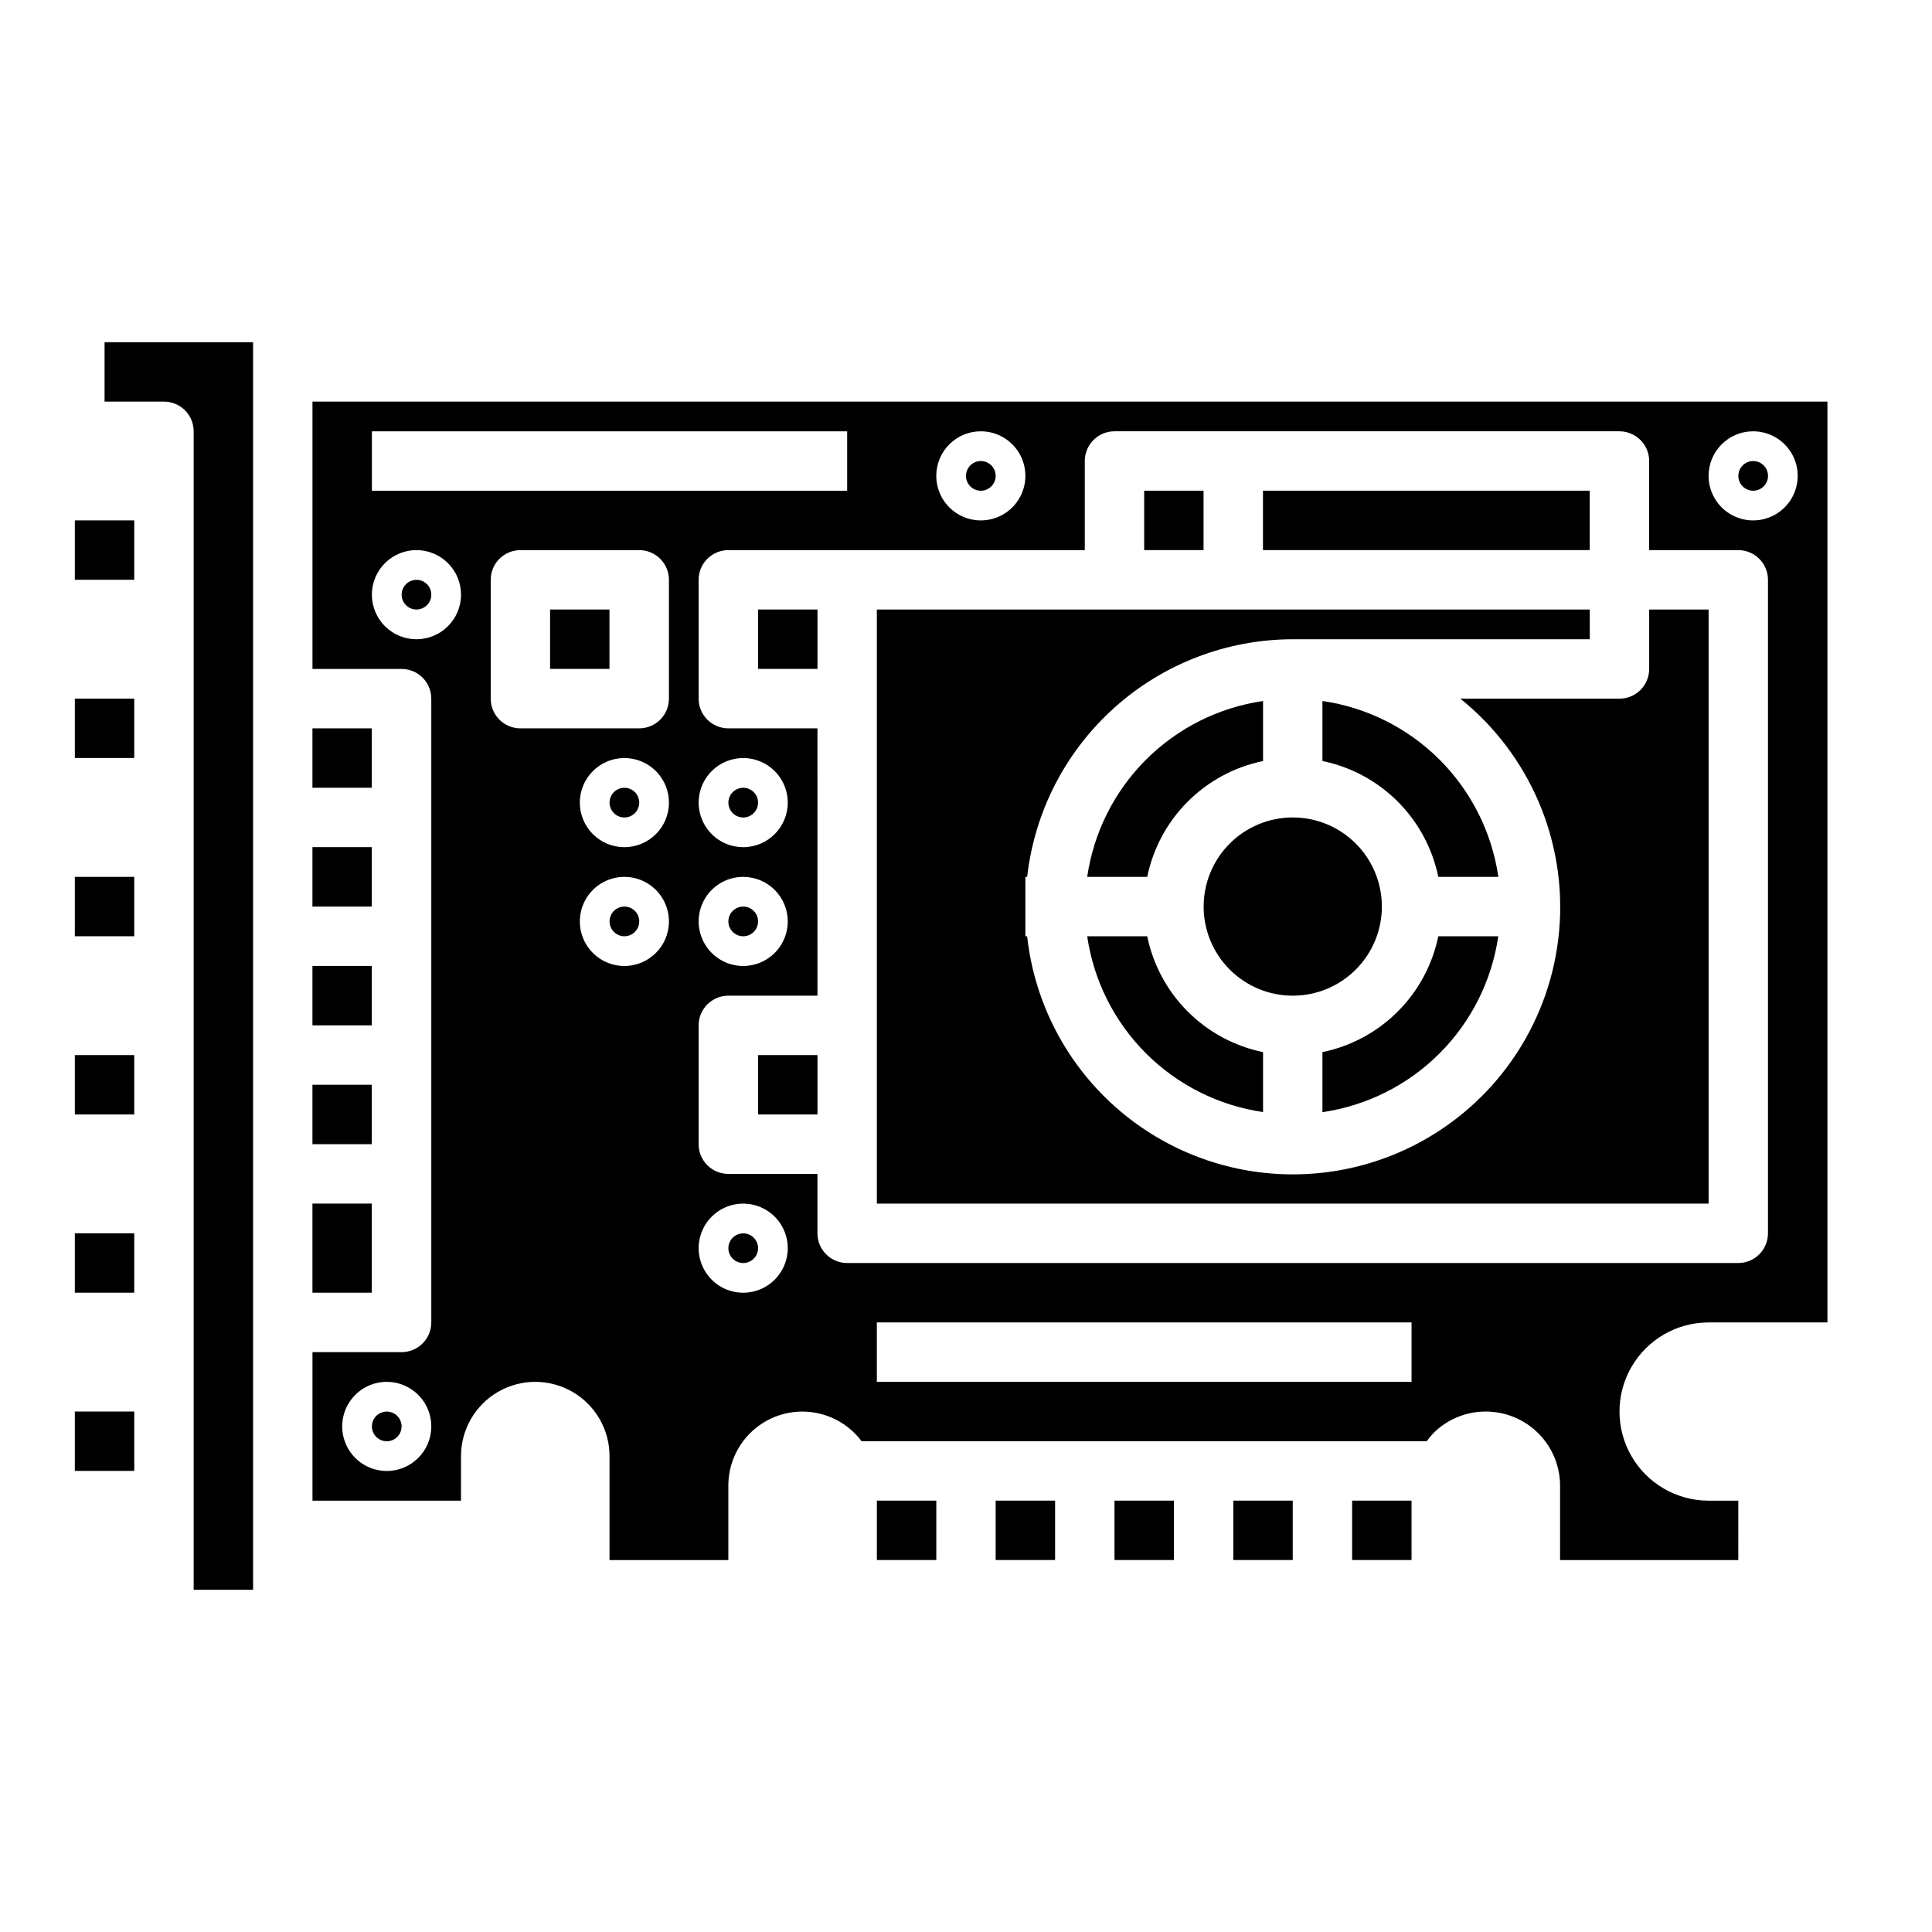 <?xml version="1.0" encoding="UTF-8"?>
<!-- Uploaded to: ICON Repo, www.iconrepo.com, Generator: ICON Repo Mixer Tools -->
<svg fill="#000000" width="800px" height="800px" version="1.1" viewBox="144 144 512 512" xmlns="http://www.w3.org/2000/svg">
 <g>
  <path d="m608.61 274.05c1.594 0 3.027-0.961 3.637-2.43 0.609-1.473 0.273-3.164-0.852-4.289s-2.82-1.465-4.289-0.855c-1.473 0.609-2.43 2.047-2.43 3.637 0 1.043 0.414 2.047 1.152 2.785s1.738 1.152 2.781 1.152z"/>
  <path d="m246.49 518.08c-1.59 0-3.023 0.961-3.633 2.43-0.609 1.473-0.273 3.164 0.852 4.289s2.82 1.465 4.289 0.855c1.473-0.609 2.43-2.047 2.43-3.637 0-1.043-0.414-2.047-1.152-2.785-0.738-0.738-1.738-1.152-2.785-1.152z"/>
  <path d="m403.93 274.05c1.594 0 3.027-0.961 3.637-2.43 0.609-1.473 0.273-3.164-0.852-4.289s-2.82-1.465-4.289-0.855c-1.473 0.609-2.43 2.047-2.43 3.637 0 1.043 0.414 2.047 1.152 2.785 0.738 0.738 1.738 1.152 2.781 1.152z"/>
  <path d="m502.33 541.68h15.742v15.742h-15.742z"/>
  <path d="m340.96 352.77c-1.59 0-3.027 0.961-3.637 2.43-0.609 1.473-0.27 3.164 0.855 4.289s2.816 1.465 4.289 0.855c1.469-0.609 2.43-2.047 2.43-3.637 0-1.043-0.414-2.047-1.152-2.785-0.738-0.738-1.738-1.152-2.785-1.152z"/>
  <path d="m289.78 305.53h15.734v15.734h-15.734z"/>
  <path d="m254.37 297.66c-1.594 0-3.027 0.957-3.637 2.43-0.609 1.469-0.273 3.16 0.852 4.289 1.125 1.125 2.82 1.461 4.289 0.852 1.473-0.609 2.43-2.043 2.43-3.637 0-1.043-0.414-2.043-1.152-2.781-0.738-0.738-1.738-1.152-2.781-1.152z"/>
  <path d="m340.96 384.25c-1.59 0-3.027 0.961-3.637 2.43-0.609 1.473-0.27 3.164 0.855 4.289s2.816 1.465 4.289 0.855c1.469-0.609 2.43-2.047 2.43-3.637 0-1.043-0.414-2.047-1.152-2.785-0.738-0.738-1.738-1.152-2.785-1.152z"/>
  <path d="m470.84 541.68h15.75v15.742h-15.75z"/>
  <path d="m226.8 431.47h15.734v15.75h-15.734z"/>
  <path d="m226.8 399.98h15.734v15.75h-15.734z"/>
  <path d="m439.35 541.68h15.75v15.742h-15.75z"/>
  <path d="m309.47 384.25c-1.59 0-3.027 0.961-3.637 2.43-0.605 1.473-0.27 3.164 0.855 4.289s2.816 1.465 4.289 0.855c1.473-0.609 2.43-2.047 2.43-3.637 0-1.043-0.414-2.047-1.152-2.785-0.738-0.738-1.738-1.152-2.785-1.152z"/>
  <path d="m226.8 337.02h15.734v15.742h-15.734z"/>
  <path d="m226.8 368.5h15.734v15.75h-15.734z"/>
  <path d="m407.86 541.68h15.75v15.742h-15.75z"/>
  <path d="m226.8 462.96h15.734v23.617h-15.734z"/>
  <path d="m171.71 250.43h15.742c2.09 0 4.09 0.828 5.566 2.305 1.477 1.477 2.305 3.481 2.305 5.566v307.01h15.746v-330.62h-39.359z"/>
  <path d="m376.38 541.68h15.75v15.742h-15.75z"/>
  <path d="m494.46 329.77v15.906c7.559 1.559 14.496 5.293 19.953 10.75 5.457 5.457 9.195 12.395 10.75 19.953h15.918c-1.711-11.758-7.172-22.645-15.57-31.047-8.402-8.398-19.293-13.859-31.051-15.562z"/>
  <path d="m478.7 274.04h86.594v15.742h-86.594z"/>
  <path d="m344.89 423.61h15.75v15.734h-15.75z"/>
  <path d="m541.06 392.12h-15.895c-1.555 7.559-5.293 14.496-10.75 19.953-5.457 5.457-12.395 9.195-19.953 10.75v15.91c11.754-1.711 22.641-7.176 31.035-15.574 8.395-8.398 13.855-19.285 15.562-31.039z"/>
  <path d="m447.22 274.04h15.734v15.742h-15.734z"/>
  <path d="m596.8 494.46h31.488v-244.03h-401.48v70.848h23.617c2.09 0 4.09 0.832 5.566 2.305 1.477 1.477 2.305 3.481 2.305 5.566v165.31c0 2.09-0.828 4.094-2.305 5.566-1.477 1.477-3.477 2.309-5.566 2.309h-23.617v39.359h39.359l0.004-11.809c0-7.031 3.75-13.527 9.84-17.043 6.086-3.516 13.59-3.516 19.68 0 6.09 3.516 9.84 10.012 9.84 17.043v27.551h31.488v-19.68c-0.02-5.531 2.301-10.816 6.387-14.547 4.09-3.731 9.562-5.562 15.07-5.039 5.512 0.523 10.543 3.348 13.855 7.777h149.77c0.531-0.742 1.113-1.453 1.738-2.125 3.688-3.695 8.699-5.766 13.918-5.746 5.219 0 10.227 2.074 13.918 5.766 3.691 3.691 5.762 8.695 5.762 13.914v19.68h47.23l0.004-15.742h-7.871c-8.438 0-16.234-4.5-20.453-11.809-4.219-7.309-4.219-16.309 0-23.617 4.219-7.305 12.016-11.809 20.453-11.809zm-350.31 39.363c-4.773 0-9.078-2.879-10.906-7.289-1.828-4.414-0.82-9.492 2.559-12.871 3.379-3.375 8.457-4.387 12.867-2.559 4.414 1.828 7.289 6.133 7.289 10.91 0 6.519-5.285 11.809-11.809 11.809zm362.11-275.52v-0.004c4.777 0 9.082 2.879 10.91 7.289 1.828 4.414 0.816 9.492-2.559 12.871-3.379 3.375-8.457 4.387-12.867 2.559-4.414-1.828-7.289-6.133-7.289-10.91 0-6.519 5.285-11.809 11.805-11.809zm-204.67 0v-0.004c4.777 0 9.082 2.879 10.91 7.289 1.828 4.414 0.816 9.492-2.559 12.871-3.379 3.375-8.457 4.387-12.871 2.559-4.41-1.828-7.289-6.133-7.289-10.91 0-6.519 5.289-11.809 11.809-11.809zm-149.57 55.105 0.004-0.004c-4.777 0-9.082-2.875-10.91-7.289-1.828-4.414-0.816-9.492 2.559-12.867 3.379-3.379 8.457-4.387 12.871-2.562 4.41 1.828 7.289 6.137 7.289 10.91 0 6.523-5.289 11.809-11.809 11.809zm-11.805-39.363v-15.746h125.95v15.742zm98.398 94.465c-4.773 0-9.082-2.879-10.906-7.289-1.828-4.414-0.82-9.492 2.559-12.871 3.375-3.375 8.457-4.387 12.867-2.559 4.414 1.828 7.289 6.133 7.289 10.91 0 6.519-5.285 11.809-11.809 11.809zm11.809 19.68c0 4.773-2.875 9.082-7.289 10.91-4.41 1.824-9.492 0.816-12.867-2.562-3.379-3.375-4.387-8.453-2.559-12.867 1.824-4.414 6.133-7.289 10.906-7.289 6.523 0 11.809 5.285 11.809 11.809zm-70.848-51.168c-4.348 0-7.871-3.527-7.871-7.875v-31.484c0-4.348 3.523-7.875 7.871-7.875h31.488c2.086 0 4.09 0.832 5.566 2.309 1.477 1.473 2.305 3.477 2.305 5.566v31.488-0.004c0 2.09-0.828 4.094-2.305 5.566-1.477 1.477-3.481 2.309-5.566 2.309zm27.551 62.977c-4.773 0-9.078-2.879-10.906-7.289-1.828-4.414-0.82-9.492 2.559-12.871 3.375-3.375 8.457-4.387 12.867-2.559 4.414 1.828 7.289 6.133 7.289 10.91 0 6.519-5.285 11.809-11.809 11.809zm0-31.488c-4.773 0-9.078-2.879-10.906-7.289-1.828-4.414-0.82-9.492 2.559-12.871 3.375-3.375 8.457-4.387 12.867-2.559 4.414 1.828 7.289 6.133 7.289 10.91 0 6.519-5.285 11.809-11.809 11.809zm31.488 118.08v-0.004c-4.773 0-9.082-2.875-10.906-7.289-1.828-4.41-0.82-9.492 2.559-12.867 3.375-3.379 8.457-4.387 12.867-2.559 4.414 1.828 7.289 6.133 7.289 10.906 0 6.523-5.285 11.809-11.809 11.809zm177.12 23.613h-141.7v-15.746h141.7zm-149.57-31.488c-4.348 0-7.875-3.523-7.875-7.871v-15.746h-23.613c-4.348 0-7.875-3.523-7.875-7.871v-31.488c0-4.348 3.527-7.871 7.875-7.871h23.617l-0.004-70.848h-23.613c-4.348 0-7.875-3.527-7.875-7.875v-31.484c0-4.348 3.527-7.875 7.875-7.875h94.465v-23.613c0-4.348 3.523-7.875 7.871-7.875h133.82c2.086 0 4.09 0.832 5.566 2.309s2.305 3.477 2.305 5.566v23.617h23.617v-0.004c2.086 0 4.09 0.832 5.566 2.309 1.477 1.473 2.305 3.477 2.305 5.566v173.18c0 2.086-0.828 4.09-2.305 5.566-1.477 1.477-3.481 2.305-5.566 2.305z"/>
  <path d="m478.72 438.71v-15.887c-7.559-1.555-14.496-5.293-19.953-10.75s-9.191-12.395-10.746-19.953h-15.902c1.711 11.75 7.172 22.633 15.57 31.027 8.398 8.395 19.281 13.852 31.031 15.562z"/>
  <path d="m478.72 345.68v-15.906c-11.754 1.707-22.641 7.168-31.039 15.566-8.398 8.402-13.855 19.289-15.562 31.043h15.902c1.555-7.559 5.289-14.496 10.746-19.953 5.457-5.457 12.395-9.191 19.953-10.75z"/>
  <path d="m581.05 321.28c0 2.09-0.828 4.09-2.305 5.566s-3.481 2.305-5.566 2.305h-42.172c18.438 14.82 28.266 37.863 26.195 61.426-2.07 23.562-15.766 44.539-36.504 55.914-20.738 11.379-45.785 11.652-66.77 0.738-20.988-10.918-35.137-31.586-37.727-55.102h-0.465v-15.742h0.473c1.953-17.309 10.203-33.289 23.184-44.902 12.977-11.617 29.777-18.047 47.191-18.074h78.723v-7.871h-188.93v157.44h220.42v-157.44h-15.746z"/>
  <path d="m344.89 305.53h15.75v15.734h-15.75z"/>
  <path d="m340.96 470.85c-1.59 0-3.027 0.957-3.637 2.43-0.609 1.469-0.27 3.164 0.855 4.289s2.816 1.461 4.289 0.852c1.469-0.609 2.43-2.043 2.43-3.637 0-1.043-0.414-2.043-1.152-2.781-0.738-0.738-1.738-1.152-2.785-1.152z"/>
  <path d="m510.21 384.25c0-6.262-2.488-12.27-6.918-16.699-4.43-4.43-10.434-6.918-16.699-6.918-6.262 0-12.27 2.488-16.699 6.918-4.43 4.43-6.914 10.438-6.914 16.699 0 6.266 2.484 12.27 6.914 16.699s10.438 6.918 16.699 6.918c6.266 0 12.27-2.488 16.699-6.918 4.43-4.43 6.918-10.434 6.918-16.699z"/>
  <path d="m309.47 352.77c-1.59 0-3.027 0.961-3.637 2.43-0.605 1.473-0.27 3.164 0.855 4.289s2.816 1.465 4.289 0.855c1.473-0.609 2.43-2.047 2.43-3.637 0-1.043-0.414-2.047-1.152-2.785-0.738-0.738-1.738-1.152-2.785-1.152z"/>
  <path d="m163.83 281.91h15.75v15.734h-15.75z"/>
  <path d="m163.83 329.14h15.75v15.734h-15.75z"/>
  <path d="m163.83 376.38h15.75v15.734h-15.75z"/>
  <path d="m163.83 423.61h15.75v15.734h-15.75z"/>
  <path d="m163.83 470.84h15.75v15.734h-15.75z"/>
  <path d="m163.83 518.07h15.75v15.734h-15.75z"/>
 </g>
</svg>